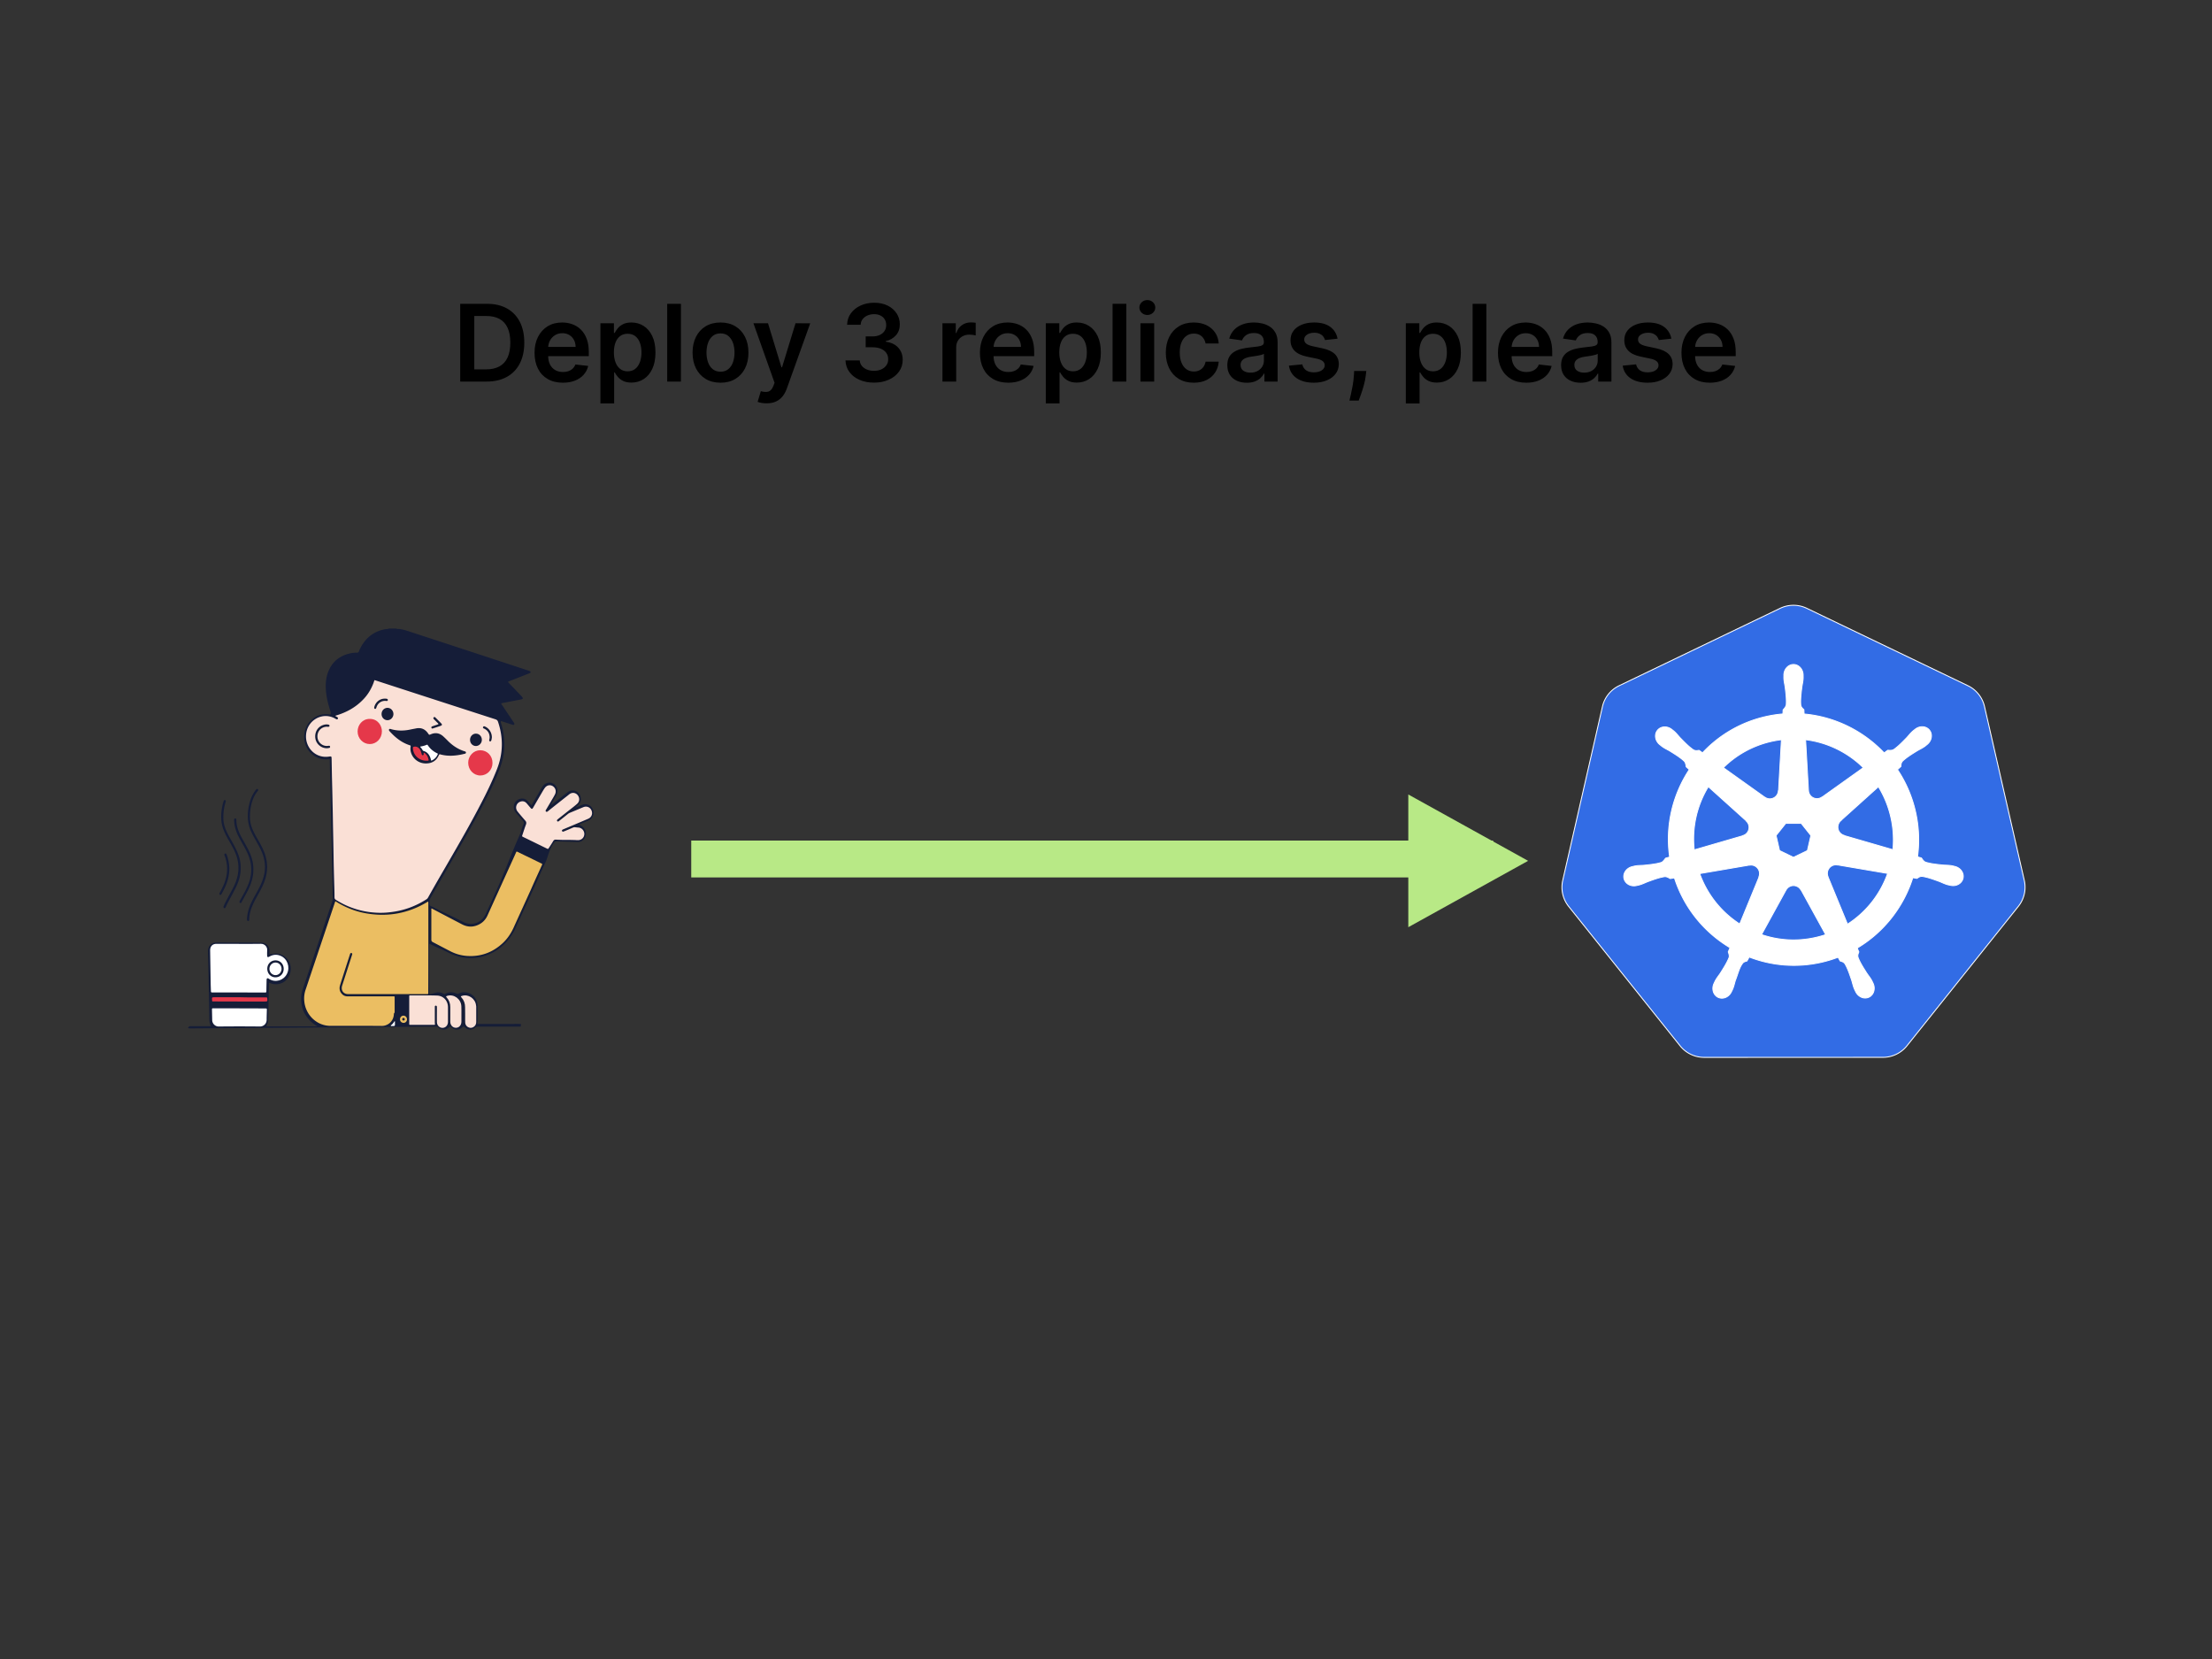 <svg viewBox="0 0 1200 900" xmlns="http://www.w3.org/2000/svg"><rect x="0" y="0" width="1200" height="900" fill="#333333" stroke="none"/><g fill="none" fill-rule="evenodd"><g fill-rule="nonzero"><path d="M278.954 505.013c-7.217 13.492-22.75 18.45-35.771 11.744-2.746-1.422-6.491-2.885-9.237-4.307-1.138-.61-1.06-.57-1.06.69v25.643c-.038.406.158.569.55.569l3.746-1c1.216-.04 2.392.162 3.451.731.353.163.628.204.98 0 2.04-1.016 4.12-.975 6.159-.04.431.203.745.162 1.137-.04 1.373-.692 2.824-.854 4.315-.57 3.49.691 5.844 3.658 5.883 7.396.04 2.357 0 4.674 0 7.03 0 .691.04 1.342-.117 2.032-.118.61-.079.61.549.61h18.748c.589 0 .856.029.974-.08l3.223.08c.157 0 .157.474 0 1.422h-23.26c-.548 0-.98.122-1.45.529-1.648 1.463-3.844 1.422-5.492 0-.823-.691-.862-.691-1.647 0-1.647 1.422-3.883 1.463-5.53.04-.746-.69-.98-.69-1.49-.203-1.609 1.626-4.394 1.666-5.963-.04-.196-.244-.47-.326-.745-.326l-133.26 1c-.549 0-1.137.04-1.647-.244.392-.853.824-.975 1.334-.975h11.001c-.51-1.422-.784-2.56-.784-3.82-.04-3.82-.118-7.68-.196-11.5-.118-6.705-.235-13.451-.392-20.156-.04-1.788-.118-3.577-.118-5.365 0-2.56 1.843-4.51 4.314-4.551 1.844-.04 3.687 0 5.57 0h12.63c2.196 0 4.393.081 6.59.081 2.392 0 4.392 2.154 4.235 4.511-.039.569 0 1.179 0 1.747 1.256-.04 2.118-.284 3.06-.325 4.275-.203 8.04 3.048 8.433 7.356.431 4.592-2.51 8.574-6.864 9.184-1.49.203-2.942.04-4.315-.57-.627-.284-.627-.243-.627.407l-.118 6.827c-.078 4.349-.196 8.697-.275 13.045-.039 1.057-.392 1.95-1.02 2.763.393.447.589.447.746.447h26.966c-6.001-3.698-8.825-8.655-8.825-15.28 0-1.584.313-3.169.823-4.673 5.295-15.767 10.59-31.534 15.886-47.261a7.666 7.666 0 00.431-3.13c-.118-1.543-.04-3.128-.078-4.673l-.353-16.58c-.079-3.332-.118-6.705-.196-10.037-.118-4.47-.236-8.981-.314-13.451l-.236-11.988c-.078-3.942-.196-7.925-.313-11.866-.04-1.707-.04-3.373-.079-5.08 0-.935 0-.935-.863-.853-3.569.325-6.668-.773-9.335-3.251-4.746-4.47-4.981-12.598-.51-17.353 3.02-3.21 6.707-4.43 10.983-3.657.51-.853.196-1.382.039-1.91-1.294-3.901-2.275-7.924-2.471-12.07-.157-3.047.118-6.054 1.177-8.899 2-5.445 5.844-8.696 11.217-10.119a15.024 15.024 0 014.472-.569c.549 0 .823-.162 1.059-.69a21.473 21.473 0 012.55-4.674c2.902-4.064 6.824-6.42 11.57-7.355.745-.163 1.49-.04 2.197-.366h3.961c.588.325 1.216.163 1.844.244 2.431.325 4.745 1.178 7.099 1.95 20.984 6.868 41.93 13.736 62.874 20.644.863.244 1.06.447 1.06.772 0 .285-.158.488-.432.57-.196.08-.392.162-.628.243-3.412 1.341-6.864 2.682-10.276 4.023-1.02.407-1.02.447-.667.854.667.731 1.373 1.422 2.079 2.153 1.726 1.789 3.451 3.617 5.177 5.405.746.854.628 1.341-.078 1.504-.745.162-1.49.284-2.236.447l-8.237 1.585c-.666.162-.666.325-.51.569 2.393 3.576 4.472 6.664 6.55 9.793.158.203.314.407.393.65.196.488-.118.935-.628.854-.235-.04-.47-.122-.706-.203a767.546 767.546 0 00-5.216-1.707 3.758 3.758 0 00-.628-.203c-.196.487-.118.65-.078.853 1.412 4.348 2 8.86 1.843 13.451-.157 3.86-.98 7.6-2.314 11.175-1.883 5.161-4.197 10.079-6.629 14.955-6.628 13.207-14.042 25.968-21.415 38.728-3.217 5.567-6.472 11.134-9.61 16.742-.392.65-.628 1.341-.55 2.114.08.65-.195 1.381.118 1.91.314.528 1.06.65 1.609.934 5.216 2.723 11.394 5.446 16.61 8.168 3.374 1.748 7.217 1.22 10.002-1.34.942-.895 1.648-1.951 2.197-3.13 1.922-4.185 3.804-8.412 5.726-12.597 4.432-9.794 7.904-19.547 12.297-29.381.784-1.748 1.333-3.658 1.922-5.486.235-.732.823-1.463.588-2.195-.196-.65-.863-1.178-1.334-1.747-.98-1.179-2-2.317-2.98-3.536-2.08-2.56-1.02-6.38 2.04-7.315 1.725-.528 3.294-.203 4.549 1.22.51.528.941 1.137 1.451 1.666.47.528.47.528.824-.04.941-1.626 1.883-3.211 2.824-4.837.863-1.463 1.726-2.966 2.589-4.43.706-1.178 1.647-2.031 2.98-2.316 1.687-.406 3.138.082 4.276 1.382 1.137 1.26 1.373 2.804.902 4.47a6.517 6.517 0 01-.628 1.422c-.823 1.342-1.608 2.723-2.431 4.064-.118.203-.432.488-.275.65 2.157-1.503 3.726-2.763 5.295-3.982 1.295-1.016 2.589-2.073 3.883-3.048 2.589-1.91 6.08-.569 6.864 2.6.393 1.667.04 3.17-1.176 4.39a7.631 7.631 0 01-1.412 1.138c.274.243.549.04.823-.082.98-.406 1.961-.853 2.981-1.219 1.726-.61 3.687 0 4.825 1.463 1.176 1.504 1.372 3.576.431 5.202-.51.894-1.216 1.544-2.157 1.95-1.53.65-3.02 1.26-4.51 1.91-.236.082-.471.204-.707.285.98.487 1.726.894 2.393 1.544a4.844 4.844 0 011.098 5.12c-.667 1.748-2.196 2.845-4.118 2.804-3.53-.08-7.1-.203-10.63-.325-1.726-.081-1.647-.081-2.706 1.382-2.236 3.21-2.687 6.868-4.335 10.403-2.196 4.795-4.353 9.59-6.51 14.386-.354.772-10.198 22.27-10.277 22.391z" fill="#151D38"></path><path d="M206.298 495.198c2 0 3.844-.122 5.648-.366 6.982-.813 13.414-3.129 19.376-6.949.393-.244.667-.569.902-.975 3.413-6.137 6.943-12.192 10.473-18.287 6.315-10.891 12.59-21.782 18.395-32.998 3.1-5.933 6.002-11.988 8.473-18.246 3.373-8.534 3.53-17.109.627-25.764-.235-.772-.667-1.138-1.373-1.382a32939.66 32939.66 0 01-59.54-19.303c-1.804-.569-3.57-1.178-5.374-1.747-.862-.285-.706-.325-1.02.569-.078.162-.117.365-.195.569-1.295 3.535-3.178 6.624-5.766 9.265-4.001 4.145-8.825 6.786-14.199 8.453-.196.08-.431.121-.627.203-.236.081-.197.203 0 .284.313.203.666.366.98.61.314.203.353.528.157.853-.157.325-.47.325-.745.203a4.24 4.24 0 01-.589-.325c-6.903-3.982-15.453.854-15.885 9.022-.353 6.746 5.138 12.557 12.277 11.582 1.569-.204 1.569-.244 1.608 1.381.078 3.454.118 6.868.196 10.322.118 4.51.235 9.022.314 13.532.078 3.333.157 6.706.196 10.038.078 4.714.196 9.428.275 14.142l.117 6.908c.079 4.186.196 8.371.314 12.557.078 2.48.157 4.917.157 7.396 0 .732.235 1.097.824 1.463 7.452 4.673 15.532 6.909 24.004 6.99z" fill="#FAE0D6"></path><path d="M232.373 514.178V490.2c0-1.381 0-1.219-1.02-.61-10.001 5.893-20.71 7.844-32.005 6.015-5.923-.934-11.453-3.048-16.63-6.217-.825-.529-.785-.65-1.138.487-5.256 15.686-10.551 31.413-15.807 47.1a14.381 14.381 0 00-.706 6.054c.627 7.6 6.825 13.492 14.199 13.492 9.295 0 18.591-.04 27.848.041 2.902.04 6.236-2.073 6.55-6.177 0-.244-.04-.488.118-.65.392-.407.314-.895.314-1.382v-7.152c0-.691-.04-.691-.706-.691h-25.064c-1.059-.04-1.961-.407-2.706-1.179-1.452-1.422-1.687-3.129-1.099-4.998 1.726-5.446 3.491-10.891 5.256-16.377.079-.203.118-.447.236-.65.157-.285.431-.366.745-.244a.476.476 0 01.314.61 8.517 8.517 0 01-.275.934L185.62 534.7c-.785 2.478.627 4.55 3.138 4.592h42.556c.981 0 1.06.203 1.02-1.057v-.488c.04-7.843.04-15.686.04-23.57zm1.627-12.52v8.086c0 .61.157.976.706 1.3 3.256 1.667 6.472 3.414 9.767 5.08a22.902 22.902 0 009.02 2.48c7.179.446 13.493-1.789 18.906-6.665 2.981-2.682 5.1-5.974 6.668-9.672.235-.528 8.59-18.856 8.904-19.587a667.425 667.425 0 014.197-9.347l1.882-4.145c.157-.325.157-.528-.196-.69-.157-.041-.274-.163-.431-.204-2.903-1.422-5.766-2.845-8.669-4.226l-4-1.95c-.392-.204-.628-.163-.785.284l-.588 1.34a22927.595 22927.595 0 00-14.905 32.876c-.863 1.91-2.157 3.455-3.922 4.511-3.216 1.91-6.55 2.073-9.884.325a2931.594 2931.594 0 01-15.768-8.25c-.196-.121-.392-.202-.588-.324-.196-.081-.314 0-.314.203v8.575z" fill="#EBBE62"></path><path d="M129.572 512.059v-.04h-4.512c-2.589 0-5.217-.042-7.805 0-1.962.04-3.217 1.34-3.256 3.372 0 .935.04 1.87.04 2.845.078 5.404.156 10.85.274 16.255 0 1.097.078 2.194.117 3.291 0 .488.197.65.628.61h.47c9.218 0 18.435.04 27.653.04.235 0 .431-.04.667 0 .47.041.666-.121.666-.65 0-.894.04-1.747.04-2.641.039-1.22.039-2.48.078-3.698.04-.691.432-.935 1.02-.61.157.082.314.203.47.325 3.374 2.073 7.767.732 9.571-2.885 1.804-3.617.196-8.168-3.412-9.712-2.158-.935-4.236-.732-6.237.447-.784.447-1.098.284-1.137-.65 0-.935-.04-1.87.039-2.845.157-1.788-1.373-3.536-3.373-3.495-3.962.081-7.963.04-12.002.04z" fill="#FFF"></path><path d="M312.563 455.743v.04h1.138c1.843-.04 3.255-1.463 3.295-3.291.039-1.788-1.334-3.373-3.099-3.536a25.655 25.655 0 01-1.765-.162c-.51-.04-.98 0-1.451.244-1.49.65-2.942 1.26-4.433 1.869-.235.081-.47.203-.706.244-.274.04-.51-.041-.627-.325-.118-.326-.04-.57.274-.732.197-.122.393-.203.589-.284a1716.17 1716.17 0 0012.786-5.405 9.241 9.241 0 001.099-.528 3.266 3.266 0 001.451-3.495c-.47-2.195-2.55-3.333-4.59-2.52-2.47 1.016-4.941 2.073-7.412 3.089a4.16 4.16 0 00-1.06.65c-1.607 1.3-3.216 2.56-4.863 3.86-.314.244-.667.326-.902 0-.275-.325-.118-.65.196-.934.118-.082.235-.203.353-.285 2.157-1.706 4.275-3.413 6.433-5.08 1.294-1.015 2.628-2.031 3.844-3.128 1.372-1.22 1.45-3.17.313-4.633-1.098-1.382-2.941-1.666-4.393-.65-.235.162-.47.325-.666.528-3.687 2.885-7.335 5.77-10.983 8.696-.353.285-.745.65-1.177.285-.47-.407-.039-.854.157-1.22 1.06-1.787 2.118-3.535 3.138-5.323a38.143 38.143 0 001.57-2.763c.823-1.666.313-3.454-1.138-4.43-1.452-.934-3.256-.61-4.354.894-.392.529-.706 1.057-1.06 1.626a1809.05 1809.05 0 00-5.294 9.103c-.51.853-.745.853-1.412.122-.706-.813-1.412-1.667-2.118-2.48-.942-1.056-2.118-1.34-3.413-.893-2.235.772-3.02 3.494-1.49 5.364 1.333 1.666 2.745 3.291 4.157 4.917.628.69.667 1.26.393 2.113-.706 1.829-1.295 3.739-1.922 5.608-.275.813-.275.813.431 1.179 1.255.61 2.55 1.219 3.844 1.869 2.942 1.422 5.883 2.885 8.825 4.307.824.407.824.407 1.373-.447.745-1.178 1.53-2.316 2.196-3.494.393-.65.824-.854 1.53-.813 1.334.081 2.707.122 4.04.162 2.354-.04 4.628 0 6.903.082zM230.04 540h-7.334c-.706 0-.706 0-.706.772v14.426c0 .773 0 .773.706.773h12.708c.628 0 .589 0 .51-.691-.04-.325-.04-.65-.04-.976v-8.168c0-.365.236-.569.51-.569.354 0 .59.204.628.61v.772c0 2.52-.039 4.998 0 7.518.04 1.87 1.49 3.251 3.256 3.13 1.569-.123 2.745-1.464 2.745-3.252v-7.884c0-3.698-2.627-6.38-6.197-6.38-2.275-.081-4.55-.081-6.785-.081z" fill="#FAE0D6"></path><path d="M129.944 547.04V547h-14.199c-.706 0-.745.04-.745.772l.118 5.567a3.53 3.53 0 003.569 3.536c7.452-.081 14.905-.081 22.396 0 1.726 0 3.57-1.341 3.57-3.657 0-1.83.078-3.617.117-5.446 0-.61-.039-.65-.627-.69h-.667c-4.51-.041-9.021-.041-13.532-.041z" fill="#FFF"></path><path d="M252.345 550.147v3.333c0 .487 0 .975.039 1.463.157 1.219.863 2.072 2 2.478 1.098.407 2.118.122 2.981-.65.667-.61.98-1.422.98-2.357v-8.371c0-.203-.039-.406-.078-.569-.392-3.78-4.197-6.34-7.688-5.202-.706.244-.745.285-.235.854 1.334 1.463 1.961 3.21 1.961 5.242.04 1.26.04 2.52.04 3.78zm-8.072-.095v4.266c.04 1.87 1.334 3.252 3.06 3.252 1.686 0 2.941-1.382 2.98-3.21.04-1.301 0-2.601 0-3.902 0-1.544.04-3.129-.039-4.673-.235-3.901-4.08-6.665-7.688-5.527-.706.244-.745.325-.274.854 1.333 1.503 2 3.25 1.961 5.323v3.617z" fill="#FAE0D6"></path><path d="M296.558 461.916c0-.325-.235-.366-.431-.447-1.02-.488-2.04-.975-3.06-1.504l-9.766-4.754c-.706-.325-.706-.325-1.02.365a254.393 254.393 0 01-2.157 4.755c-.196.406-.196.69.274.894.706.285 1.373.65 2.04.975 3.608 1.788 7.256 3.536 10.865 5.324.588.284.588.284.902-.325.745-1.626 1.451-3.21 2.196-4.836.04-.163.118-.325.157-.447zM216 547.928v7.315c0 .731.04.731.667.731h4.432c.628 0 .667-.04.667-.731V541.02c0-1.138.078-1.016-1.02-1.016h-3.844c-.863 0-.863 0-.863.934-.039 2.317-.039 4.674-.039 6.99z" fill="#151D38"></path><path d="M130.166 541h-13.61c-1.648 0-1.648 0-1.49 1.707v.203c0 .284.156.406.43.366h.471c4.393 0 8.786.04 13.18.04h14.316c1.647 0 1.686-.04 1.53-1.706-.04-.366-.118-.529-.51-.529h-.471c-4.668-.04-9.335.082-13.846-.081z" fill="#E5384A"></path><path d="M214.253 555.23v-.975c0-.082 0-.204-.118-.244-.117-.04-.156.04-.196.122-.392.61-.823 1.138-1.294 1.666-.235.244-.745.325-.628.731.079.204.589.082.903.082 1.372 0 1.372 0 1.333-1.382z" fill="#FFF"></path><path d="M143.767 470.375c0-2.032-.393-4.43-1.216-6.787-.863-2.438-2.118-4.714-3.374-6.949-1.059-1.869-2.118-3.738-3.02-5.73-1.686-3.698-2-7.599-1.49-11.622.353-2.763 1.02-5.405 2.275-7.884.51-.975 1.059-1.91 1.726-2.763.156-.163.274-.325.47-.488.236-.203.51-.203.745 0 .236.244.236.529.079.813-.04.081-.118.163-.196.244-2 2.438-3.06 5.283-3.648 8.33-.431 2.276-.628 4.552-.47 6.868.156 2.276.823 4.39 1.764 6.421.942 2.032 2.08 3.942 3.177 5.852 1.334 2.357 2.59 4.755 3.374 7.396 1.53 5.08 1.176 10.078-.824 14.955-.902 2.235-2.079 4.388-3.256 6.502-.94 1.706-1.882 3.373-2.667 5.16-1.137 2.52-1.922 5.162-2 7.966-.04.772-.196 1.015-.628.975-.431-.04-.588-.325-.588-1.057.118-3.129.98-6.055 2.314-8.859 1.06-2.235 2.275-4.348 3.452-6.502 1.49-2.722 2.824-5.526 3.49-8.615.314-1.219.432-2.479.51-4.226zm-13.177.433c.039 4.145-1.217 7.924-3.06 11.5-1.334 2.56-2.746 5.12-4.08 7.681-.391.732-.705 1.544-1.058 2.276-.157.325-.432.487-.785.325-.353-.163-.431-.447-.314-.813.04-.162.118-.325.157-.447.353-.772.667-1.544 1.06-2.276 1.255-2.357 2.549-4.714 3.765-7.07 1.333-2.52 2.392-5.162 2.824-8.006.627-4.023.04-7.884-1.57-11.582-.94-2.194-2.156-4.267-3.333-6.34-1.098-1.91-2.118-3.82-2.942-5.892-1.137-2.926-1.412-5.973-1.176-9.103.156-2.031.51-4.063 1.098-6.014.078-.284.196-.569.314-.813.117-.203.353-.284.588-.203a.561.561 0 01.431.57c0 .202-.078.446-.156.65-.903 2.925-1.256 5.973-1.177 9.02.078 2.236.667 4.349 1.569 6.38.784 1.83 1.804 3.577 2.785 5.324 1.333 2.357 2.667 4.714 3.608 7.275.98 2.438 1.49 4.957 1.451 7.558z" fill="#151D38"></path><path d="M137.443 471.837c0 3.942-1.137 7.64-2.942 11.175-1.059 2.113-2.235 4.145-3.334 6.218-.078.122-.156.284-.235.406-.196.284-.47.325-.745.163-.314-.163-.353-.447-.235-.773.117-.284.274-.569.431-.853 1.177-2.113 2.393-4.186 3.412-6.38 1.02-2.154 1.844-4.389 2.236-6.787.588-3.576.196-7.03-1.059-10.403-.824-2.194-1.922-4.226-3.06-6.258-1.098-1.95-2.235-3.86-3.137-5.892-1.02-2.317-1.687-4.755-1.765-7.315 0-.244-.04-.447.039-.691.04-.284.275-.447.55-.447.274 0 .47.122.548.447.04.163.079.325.079.488.039 3.21 1.098 6.095 2.55 8.859 1.254 2.316 2.588 4.592 3.804 6.949 1.294 2.479 2.275 5.08 2.667 7.843.118 1.016.235 2.072.196 3.25zm-13.03-.77c0 3.982-.98 7.396-2.51 10.606-.51 1.057-1.06 2.072-1.57 3.088a3.402 3.402 0 01-.313.488c-.196.244-.431.285-.667.163-.274-.163-.431-.407-.313-.732.117-.284.274-.569.431-.853 1.098-2.073 2.157-4.186 2.824-6.462 1.294-4.226 1.216-8.452-.235-12.638-.079-.244-.196-.488-.275-.731-.118-.366-.118-.732.275-.935.353-.163.666 0 .863.488.353.853.627 1.788.823 2.682.471 1.747.628 3.454.667 4.836zM244.62 409.98c-2.039 0-3.843-.204-5.608-.692-.392-.122-.667-.203-.902.325-1.412 3.251-4 4.633-7.335 4.552-3.687-.081-6.864-2.56-7.844-6.014a6.882 6.882 0 01-.197-2.967c.118-.69.079-.732-.588-.935-4.314-1.422-7.766-4.185-10.786-7.558-.118-.122-.236-.244-.275-.366-.235-.488.04-.935.55-.894.117 0 .235.04.352.081 3.687 1.097 7.374 1.016 11.061.163.98-.203 1.961-.366 2.942-.57 2.667-.446 4.707.53 6.276 2.805.549.813.549.813 1.45.447 2.393-1.057 4.59-.732 6.59.975 1.06.935 2.04 1.95 3.02 2.926 2.471 2.398 5.296 4.226 8.59 5.283.392.122.863.162.863.731 0 .57-.51.61-.902.691-2.393.61-4.903.976-7.256 1.016z" fill="#151D38"></path><path d="M231.379 412.695c.117 0 .431-.04.745-.04s.47-.163.392-.489c-.274-1.34-.784-2.52-1.843-3.413-.236-.163-.47-.488-.745-.366s0 .447-.04.691c-.039.325-.157.569-.47.61-.314.04-.55-.082-.628-.447-.078-.244-.118-.488-.196-.773-.235-.894-.55-1.706-1.177-2.397-.745-.854-1.686-1.22-2.785-1.016-.47.081-.666.325-.627.772.04.569.078 1.097.235 1.626.824 3.088 3.687 5.242 7.139 5.242z" fill="#E5384A"></path><path d="M237.525 409.068c0-.325-.275-.365-.432-.447-1.137-.528-2.196-1.26-3.138-2.113-.666-.61-1.255-1.34-1.804-2.113-.157-.203-.235-.488-.588-.366a13.598 13.598 0 01-3.334.935c-.236.04-.314.203-.118.406.47.488.863 1.016 1.177 1.626.157.284.392.366.667.447 1.608.488 2.667 1.625 3.334 3.17.235.528.392 1.097.51 1.666.078.366.235.406.51.244 1.372-.65 2.431-1.667 3.059-3.13.078-.08.117-.203.157-.325z" fill="#FFF"></path><path d="M207.179 396.787c0 3.82-2.981 6.908-6.629 6.868-3.648-.041-6.55-3.089-6.55-6.828 0-3.454 2.51-6.867 6.629-6.827 4.393 0 6.59 3.739 6.55 6.787zm60 17.122c0 3.78-2.942 6.786-6.59 6.786-3.687 0-6.589-3.088-6.589-6.908 0-3.78 2.98-6.827 6.59-6.787 3.726.041 6.628 3.048 6.589 6.909z" fill="#E5384A"></path><path d="M213.433 387.332c0 1.829-1.452 3.373-3.217 3.373-1.765 0-3.216-1.463-3.216-3.332 0-1.87 1.373-3.332 3.177-3.373 1.804 0 3.216 1.463 3.256 3.332zM255 401.292c.04-1.869 1.491-3.332 3.256-3.291 1.805.04 3.177 1.544 3.138 3.413-.04 1.83-1.53 3.333-3.295 3.292-1.765-.04-3.137-1.544-3.098-3.414zm-77.454-7.039c-3.02-.122-5.413 2.275-5.334 5.323.039 2.967 2.51 5.283 5.412 5.08.275 0 .55-.082.824-.082.314 0 .55.082.628.447.039.407-.118.65-.471.732-.47.081-.941.162-1.412.162-3.06-.04-5.687-2.397-6.119-5.404-.47-3.333 1.334-6.3 4.393-7.234.824-.244 1.648-.366 2.51-.203.393.081.746.163.785.65 0 .407-.314.57-.902.57-.157 0-.275-.041-.314-.041zM235.697 389c.274 0 .47.163.627.366 1.02 1.016 2.04 2.032 3.02 3.048.628.65.51 1.056-.274 1.34-1.334.488-2.667.895-4 1.342-.08.04-.197.04-.275.08-.353.123-.628.042-.745-.324-.157-.407.078-.691.431-.813a67.85 67.85 0 012.667-.894c.902-.325.902-.325.196-1.016-.588-.569-1.176-1.178-1.765-1.747-.157-.163-.314-.325-.431-.529-.157-.447.117-.853.549-.853zm31.134 11.1c-.039.326-.117.854-.235 1.342-.157.61-.392.813-.784.731-.393-.08-.51-.365-.353-1.016.117-.487.196-1.016.156-1.544-.156-1.95-1.059-3.332-2.745-4.226-.196-.122-.432-.163-.589-.285-.235-.162-.353-.406-.235-.65.118-.284.314-.487.667-.447.196.04.353.122.55.203 2.117.976 3.608 3.292 3.568 5.893zm-57.648-19.87c-2.314-.122-4.236 1.22-4.942 3.455-.236.772-.47.975-.863.853-.392-.122-.47-.488-.275-1.179.785-2.682 3.256-4.713 6.55-4.307.157 0 .314.081.432.122.235.122.353.366.314.65-.04.325-.275.447-.51.447-.235.04-.51-.04-.706-.04zm-55.279 145.363c0 2.641-1.922 4.592-4.472 4.592-2.51 0-4.432-2.032-4.432-4.633 0-2.56 1.922-4.551 4.432-4.551 2.55-.041 4.472 1.95 4.472 4.592zm-4.433-3.414c-1.804 0-3.294 1.544-3.294 3.414 0 1.869 1.49 3.413 3.294 3.413 1.765 0 3.217-1.503 3.256-3.332.04-1.95-1.412-3.495-3.256-3.495zm145.373-59.106c-.04 1.097-.902 1.95-1.961 1.91-1.02-.041-1.883-.976-1.883-2.032.04-1.057.941-1.951 1.961-1.951 1.098.081 1.922.975 1.883 2.073zm-1.177-.041a.716.716 0 00-.706-.732.673.673 0 00-.667.691c-.039.407.275.732.667.772a.716.716 0 00.706-.731z" fill="#151D38"></path><path d="M217.001 552.952c0-1.097.863-1.991 1.922-1.95 1.06 0 1.883.934 1.883 2.031-.04 1.097-.863 1.91-1.961 1.87-1.06-.082-1.883-.894-1.844-1.951zm2.59 0a.716.716 0 00-.707-.732c-.392 0-.628.244-.667.65-.039.407.275.773.667.773.353.04.706-.285.706-.691z" fill="#EBBE62"></path></g><g fill-rule="nonzero" stroke="#FFF" stroke-width=".5"><path d="M972.102 328.381a16.73 16.73 0 00-6.401 1.63L878.361 372a16.674 16.674 0 00-9.037 11.306l-21.547 94.318c-1.005 4.39-.187 9 2.268 12.78.294.456.611.899.95 1.325l60.452 75.628a16.718 16.718 0 0013.058 6.271l96.947-.022c5.08.003 9.885-2.3 13.058-6.26l60.43-75.64a16.64 16.64 0 003.229-14.104l-21.581-94.318a16.674 16.674 0 00-9.037-11.307L980.2 330.011a16.731 16.731 0 00-8.098-1.63z" fill="#326CE5"></path><path d="M972.967 360.479c2.887 0 5.227 2.617 5.228 5.844.001.458.026 1.072.01 1.495-.068 1.862-.471 3.286-.714 5.001-.44 3.671-.82 6.714-.592 9.542.206 1.416 1.028 1.975 1.709 2.63.015.382.076 1.648.123 2.35 16.622 1.485 32.058 9.133 43.396 21.095h0l1.988-1.427c.674.04 2.159.245 3.173-.349 2.339-1.584 4.47-3.783 7.048-6.417 1.181-1.26 2.048-2.46 3.452-3.676.32-.277.804-.648 1.161-.932 2.508-2.013 5.997-1.8 7.797.472 1.8 2.27 1.223 5.742-1.284 7.755-.354.286-.814.682-1.15.932-1.49 1.107-2.862 1.673-4.346 2.552-3.127 1.943-5.719 3.553-7.775 5.496-.97 1.045-.898 2.034-.983 2.978-.29.268-1.312 1.18-1.854 1.675a68.305 68.305 0 019.796 22.781 68.337 68.337 0 011.095 24.557h0l2.111.619c.38.54 1.16 1.853 2.257 2.281 2.69.852 5.717 1.166 9.371 1.551 1.716.143 3.197.058 5.016.405.435.083 1.07.257 1.52.36 3.08.748 5.059 3.598 4.422 6.406-.636 2.808-3.646 4.515-6.746 3.843-.023-.005-.055-.006-.079-.01-.035-.009-.065-.026-.1-.035-.432-.095-.974-.19-1.352-.292-1.788-.482-3.083-1.2-4.691-1.82-3.46-1.249-6.324-2.292-9.115-2.698-1.418-.112-2.14.569-2.927 1.09a78.43 78.43 0 00-2.234-.393c-5.009 15.84-15.676 29.554-30.137 38.145.25.607.673 1.896.871 2.124-.33.888-.826 1.737-.402 3.102 1.015 2.648 2.657 5.236 4.636 8.35.958 1.44 1.939 2.546 2.804 4.193.207.394.481 1 .681 1.416 1.344 2.892.358 6.223-2.223 7.474-2.6 1.26-5.835-.07-7.227-2.978-.199-.412-.48-.96-.648-1.349-.74-1.707-.998-3.17-1.52-4.821-1.186-3.5-2.16-6.397-3.585-8.846-.796-1.185-1.774-1.336-2.67-1.63-.165-.287-.784-1.428-1.116-2.022a67.523 67.523 0 01-8.97 2.72c-13.565 3.098-27.143 1.841-39.275-2.844h0l-1.184 2.158c-.88.237-1.731.478-2.252 1.104-1.904 2.286-2.664 5.954-4.048 9.45-.52 1.65-.767 3.114-1.508 4.821-.167.386-.449.927-.647 1.337h0v.012c-.002.004-.01.007-.012.01-1.395 2.9-4.618 4.226-7.216 2.968-2.58-1.25-3.566-4.582-2.222-7.474.2-.416.463-1.022.67-1.416.865-1.647 1.845-2.764 2.804-4.203 1.979-3.116 3.717-5.91 4.731-8.558.255-.879-.122-2.083-.464-2.974h0l.949-2.292c-13.915-8.297-24.905-21.518-30.148-37.876h0l-2.28.393c-.61-.344-1.838-1.16-3.004-1.067-2.791.406-5.656 1.449-9.115 2.697-1.608.62-2.903 1.328-4.691 1.81-.378.101-.92.208-1.352.303-.035.009-.065.026-.1.034-.024.005-.056.006-.079.01-3.1.673-6.109-1.035-6.746-3.843-.638-2.807 1.342-5.657 4.423-6.406h0l.078-.023c.015-.003.03-.008.045-.01.438-.104.996-.25 1.396-.327 1.82-.346 3.3-.26 5.016-.404 3.654-.386 6.682-.699 9.371-1.551.853-.352 1.669-1.532 2.246-2.282h0l2.189-.64c-2.453-17.094 1.698-33.87 10.667-47.452h0l-1.675-1.506c-.107-.656-.247-2.173-1.05-3.034-2.056-1.943-4.648-3.553-7.775-5.496-1.484-.879-2.844-1.445-4.334-2.551-.316-.236-.738-.596-1.083-.877-.026-.02-.053-.036-.078-.056-2.508-2.012-3.085-5.484-1.285-7.755 1.013-1.278 2.56-1.91 4.167-1.855 1.25.043 2.544.502 3.641 1.383.357.284.843.657 1.162.933 1.403 1.214 2.259 2.414 3.44 3.675 2.579 2.634 4.71 4.822 7.049 6.406 1.228.72 2.172.43 3.105.303.3.224 1.31.953 1.888 1.35 8.898-9.5 20.584-16.534 34.158-19.635a67.687 67.687 0 019.45-1.462h0l.123-2.225c.696-.678 1.477-1.653 1.698-2.72.227-2.828-.141-5.87-.58-9.542-.244-1.715-.647-3.14-.716-5.001-.014-.382.007-.91.011-1.349 0-.049-.01-.096-.01-.146-.001-3.227 2.34-5.844 5.227-5.844zm.104 119.941l-.272.002a4.612 4.612 0 00-3.898 2.45h0-.022l-13.27 24.141c9.183 3.15 19.325 3.853 29.5 1.529a54.875 54.875 0 005.317-1.495h0l-13.304-24.186h-.1a4.59 4.59 0 00-2.067-1.978 4.539 4.539 0 00-2.156-.461zm22.917-11.253l-.267.005a4.575 4.575 0 00-1.765.46c-2.234 1.083-3.205 3.744-2.234 6.013h0l-.034.045 10.567 25.681c10.186-6.528 17.81-16.285 21.793-27.546h0l-27.221-4.63-.045.055a4.559 4.559 0 00-1.061-.078zm-45.987.117a4.638 4.638 0 00-.905.079h0l-.044-.057-26.988 4.608a54.404 54.404 0 0021.726 27.356h0l10.456-25.422-.079-.102a4.62 4.62 0 00.257-2.854 4.617 4.617 0 00-4.423-3.608zm27.166-22.613h-8.411l-5.239 6.564 1.877 8.204 7.573 3.664 7.551-3.653 1.877-8.204-5.228-6.575zm-50.411-19.904a54.442 54.442 0 00-7.64 34.29h0l26.316-7.643.023-.09a4.606 4.606 0 002.39-1.584 4.651 4.651 0 00-.58-6.384h0l.022-.112zm92.277.011l-20.42 18.387.012.056a4.604 4.604 0 00-1.463 2.462c-.552 2.431.904 4.855 3.273 5.507h0l.022.112 26.45 7.665a55.086 55.086 0 00-1.138-17.634 55.04 55.04 0 00-6.736-16.555h0zm-52.613-25.501a54.784 54.784 0 00-5.574.966c-10.187 2.327-19.026 7.38-25.937 14.218h0l22.486 16.038.044-.023c.762.56 1.7.888 2.715.888 2.479 0 4.498-1.971 4.602-4.44h0l.112-.056zm13.103 0l1.553 27.547.022.01c.04.949.372 1.888 1.005 2.687a4.594 4.594 0 006.323.854h0l.078.034 22.34-15.937c-8.428-8.305-19.428-13.724-31.321-15.195h0z" fill="#FFF"></path></g><path d="M263.953 207h-14.294v-42.182h14.582q6.282 0 10.803 2.523 4.52 2.523 6.951 7.24 2.43 4.717 2.43 11.287 0 6.59-2.44 11.328-2.44 4.737-7.024 7.27Q270.38 207 263.953 207zm-6.653-35.57v28.958h6.282q4.407 0 7.353-1.616 2.945-1.617 4.428-4.84 1.483-3.224 1.483-8.064t-1.483-8.043q-1.483-3.203-4.377-4.8-2.894-1.595-7.178-1.595H257.3zm48.052 36.188q-4.758 0-8.208-1.988-3.45-1.987-5.304-5.643-1.853-3.656-1.853-8.62 0-4.881 1.864-8.578 1.864-3.697 5.22-5.767 3.358-2.07 7.89-2.07 2.924 0 5.53.937 2.605.937 4.613 2.894 2.008 1.956 3.162 4.974 1.153 3.017 1.153 7.178v2.286h-25.93v-5.026h18.783q-.02-2.142-.927-3.82-.906-1.679-2.523-2.647-1.617-.968-3.759-.968-2.286 0-4.016 1.102t-2.688 2.883q-.958 1.782-.978 3.903v4.388q0 2.76 1.009 4.726 1.01 1.967 2.822 3.008 1.812 1.04 4.243 1.04 1.627 0 2.945-.464 1.318-.463 2.286-1.37.968-.906 1.463-2.244l6.961.782q-.659 2.76-2.502 4.81-1.844 2.049-4.707 3.171-2.863 1.123-6.55 1.123zm27.826 11.246h-7.456v-43.5h7.332v5.231h.433q.576-1.153 1.627-2.461 1.05-1.308 2.842-2.245t4.573-.937q3.666 0 6.621 1.864 2.956 1.864 4.696 5.499 1.74 3.635 1.74 8.908 0 5.21-1.709 8.857-1.71 3.645-4.655 5.56-2.945 1.916-6.673 1.916-2.719 0-4.51-.906-1.792-.906-2.874-2.194-1.081-1.287-1.678-2.44h-.31v16.848zm-.144-27.682q0 3.069.875 5.376.875 2.306 2.533 3.594 1.658 1.287 4.027 1.287 2.471 0 4.14-1.329 1.668-1.328 2.523-3.645.855-2.317.855-5.283 0-2.945-.845-5.232-.844-2.286-2.513-3.584-1.668-1.297-4.16-1.297-2.39 0-4.058 1.256-1.668 1.257-2.523 3.522-.854 2.266-.854 5.335zm28.917-26.364h7.456V207h-7.456v-42.182zm28.918 42.8q-4.634 0-8.033-2.04-3.398-2.038-5.262-5.704-1.864-3.667-1.864-8.569 0-4.902 1.864-8.588 1.864-3.687 5.262-5.726 3.399-2.04 8.033-2.04 4.634 0 8.032 2.04 3.399 2.039 5.263 5.726 1.864 3.686 1.864 8.588 0 4.902-1.864 8.569-1.864 3.666-5.263 5.705-3.398 2.039-8.032 2.039zm.04-5.973q2.514 0 4.203-1.39 1.689-1.39 2.523-3.739.834-2.348.834-5.231 0-2.904-.834-5.263-.834-2.358-2.523-3.759-1.69-1.4-4.202-1.4-2.575 0-4.274 1.4-1.7 1.401-2.533 3.76-.834 2.358-.834 5.262 0 2.883.834 5.231t2.533 3.739q1.7 1.39 4.274 1.39zm24.964 17.157q-1.524 0-2.811-.237-1.288-.237-2.05-.566l1.73-5.788q2.43.7 4.089.237 1.658-.464 2.729-3.08l.638-1.709-11.472-32.295h7.91l7.29 23.892h.33l7.312-23.892 7.97.04-12.708 35.427q-.885 2.472-2.348 4.263-1.462 1.792-3.573 2.75-2.111.958-5.036.958zm58.268-11.225q-4.45 0-7.899-1.524-3.45-1.525-5.448-4.243-1.998-2.72-2.121-6.282h7.744q.103 1.71 1.133 2.976 1.03 1.267 2.74 1.967 1.709.7 3.83.7 2.266 0 4.016-.793 1.751-.793 2.74-2.214.988-1.421.968-3.275.02-1.915-.989-3.378-1.009-1.462-2.914-2.286-1.905-.824-4.583-.824h-3.728v-5.89h3.728q2.204 0 3.862-.762t2.605-2.153q.948-1.39.927-3.223.02-1.792-.793-3.12-.813-1.329-2.286-2.07-1.473-.742-3.45-.742-1.936 0-3.584.7-1.647.7-2.657 1.988-1.009 1.287-1.07 3.059h-7.354q.083-3.543 2.05-6.231 1.967-2.688 5.262-4.202 3.296-1.514 7.394-1.514 4.223 0 7.343 1.576t4.83 4.233q1.71 2.657 1.71 5.87.02 3.563-2.091 5.973-2.111 2.41-5.53 3.151v.33q4.449.617 6.827 3.285 2.38 2.667 2.359 6.622 0 3.542-2.008 6.333-2.009 2.79-5.52 4.377-3.512 1.586-8.043 1.586zm44.591-.577h-7.456v-31.636h7.23v5.272h.33q.864-2.739 2.976-4.232 2.11-1.493 4.83-1.493.617 0 1.39.051.772.051 1.287.154v6.86q-.474-.166-1.493-.3-1.02-.133-1.967-.133-2.04 0-3.656.875-1.617.875-2.544 2.42t-.927 3.563V207zm28.238.618q-4.758 0-8.207-1.988-3.45-1.987-5.304-5.643-1.854-3.656-1.854-8.62 0-4.881 1.864-8.578 1.864-3.697 5.221-5.767 3.358-2.07 7.889-2.07 2.925 0 5.53.937 2.606.937 4.614 2.894 2.008 1.956 3.161 4.974 1.154 3.017 1.154 7.178v2.286h-25.931v-5.026h18.784q-.02-2.142-.927-3.82-.906-1.679-2.523-2.647-1.617-.968-3.76-.968-2.285 0-4.015 1.102-1.73 1.102-2.688 2.883-.958 1.782-.979 3.903v4.388q0 2.76 1.01 4.726 1.009 1.967 2.821 3.008 1.813 1.04 4.243 1.04 1.627 0 2.946-.464 1.318-.463 2.286-1.37.968-.906 1.462-2.244l6.962.782q-.66 2.76-2.503 4.81-1.843 2.049-4.706 3.171-2.863 1.123-6.55 1.123zm27.826 11.246h-7.456v-43.5h7.333v5.231h.432q.577-1.153 1.627-2.461 1.05-1.308 2.843-2.245 1.792-.937 4.572-.937 3.666 0 6.622 1.864t4.696 5.499q1.74 3.635 1.74 8.908 0 5.21-1.71 8.857-1.709 3.645-4.654 5.56-2.945 1.916-6.673 1.916-2.719 0-4.51-.906-1.793-.906-2.874-2.194-1.081-1.287-1.679-2.44h-.309v16.848zm-.144-27.682q0 3.069.875 5.376.876 2.306 2.534 3.594 1.658 1.287 4.026 1.287 2.472 0 4.14-1.329 1.669-1.328 2.523-3.645.855-2.317.855-5.283 0-2.945-.844-5.232-.845-2.286-2.513-3.584-1.668-1.297-4.16-1.297-2.39 0-4.058 1.256-1.668 1.257-2.523 3.522-.855 2.266-.855 5.335zm28.918-26.364h7.456V207h-7.456v-42.182zM626.144 207h-7.456v-31.636h7.456V207zm-3.708-36.126q-1.792 0-3.058-1.185-1.267-1.184-1.267-2.852 0-1.69 1.277-2.874 1.277-1.184 3.048-1.184 1.772 0 3.038 1.184 1.267 1.185 1.267 2.874 0 1.668-1.267 2.852-1.266 1.185-3.038 1.185zm25.17 36.744q-4.738 0-8.126-2.08-3.388-2.08-5.211-5.757-1.823-3.677-1.823-8.476 0-4.82 1.854-8.516 1.854-3.697 5.242-5.767 3.388-2.07 8.022-2.07 3.852 0 6.828 1.41 2.976 1.411 4.747 3.976 1.772 2.564 2.019 5.983h-7.127q-.432-2.286-2.049-3.82-1.617-1.535-4.315-1.535-2.286 0-4.016 1.225-1.73 1.226-2.688 3.512-.958 2.286-.958 5.479 0 3.233.948 5.55.947 2.318 2.667 3.564 1.72 1.246 4.047 1.246 1.648 0 2.956-.628t2.193-1.823q.886-1.195 1.215-2.904h7.127q-.268 3.357-1.977 5.942-1.71 2.585-4.655 4.037-2.946 1.452-6.92 1.452zm28.793.02q-3.007 0-5.406-1.08-2.4-1.082-3.79-3.204-1.39-2.121-1.39-5.231 0-2.678.988-4.428.989-1.751 2.698-2.802 1.71-1.05 3.862-1.596 2.153-.546 4.46-.793 2.78-.288 4.51-.525 1.73-.237 2.523-.741.793-.505.793-1.576v-.124q0-2.327-1.38-3.604-1.38-1.277-3.975-1.277-2.74 0-4.336 1.195-1.596 1.194-2.152 2.821l-6.962-.988q.824-2.884 2.72-4.83 1.894-1.947 4.633-2.925 2.74-.978 6.056-.978 2.286 0 4.552.535 2.265.536 4.14 1.761 1.874 1.226 3.017 3.327 1.143 2.1 1.143 5.252V207h-7.167v-4.346h-.248q-.68 1.318-1.905 2.461-1.225 1.144-3.069 1.834-1.843.69-4.315.69zm1.936-5.478q2.245 0 3.893-.896 1.648-.896 2.544-2.38.896-1.482.896-3.233v-3.728q-.35.289-1.185.536-.834.247-1.864.432-1.03.186-2.039.33-1.009.144-1.75.247-1.669.227-2.987.742-1.318.514-2.08 1.431t-.762 2.358q0 2.06 1.503 3.11 1.504 1.05 3.831 1.05zm47.29-18.434l-6.797.741q-.288-1.03-.999-1.936-.71-.906-1.905-1.462-1.194-.556-2.925-.556-2.327 0-3.903 1.009-1.575 1.01-1.555 2.616-.02 1.38 1.02 2.245 1.04.865 3.45 1.421l5.396 1.153q4.49.968 6.684 3.07 2.193 2.1 2.214 5.499-.02 2.986-1.74 5.262-1.72 2.276-4.769 3.553-3.048 1.277-7.003 1.277-5.808 0-9.35-2.44-3.543-2.441-4.223-6.808l7.27-.7q.495 2.142 2.102 3.233 1.606 1.092 4.18 1.092 2.658 0 4.275-1.092 1.616-1.091 1.616-2.698 0-1.36-1.04-2.245t-3.223-1.36l-5.396-1.132q-4.552-.947-6.735-3.203-2.184-2.255-2.163-5.715-.02-2.925 1.596-5.077 1.617-2.153 4.51-3.337 2.895-1.184 6.684-1.184 5.562 0 8.764 2.368 3.203 2.369 3.965 6.406zm9 17.507h6.592l-.268 2.266q-.288 2.595-1.02 5.283-.73 2.687-1.534 4.953-.803 2.266-1.298 3.563h-5.025q.288-1.256.793-3.419.504-2.162.978-4.86.474-2.699.639-5.48l.144-2.306zm35.489 17.63h-7.456v-43.5h7.332v5.232h.433q.576-1.153 1.627-2.461 1.05-1.308 2.842-2.245t4.573-.937q3.666 0 6.621 1.864 2.956 1.864 4.696 5.499 1.74 3.635 1.74 8.908 0 5.21-1.709 8.857-1.71 3.645-4.654 5.56-2.946 1.916-6.674 1.916-2.719 0-4.51-.906-1.792-.906-2.874-2.194-1.081-1.287-1.678-2.44h-.31v16.848zm-.144-27.681q0 3.069.875 5.376.875 2.306 2.533 3.594 1.658 1.287 4.027 1.287 2.472 0 4.14-1.329 1.668-1.328 2.523-3.645.855-2.317.855-5.283 0-2.945-.845-5.232-.844-2.286-2.513-3.584-1.668-1.297-4.16-1.297-2.39 0-4.058 1.256-1.668 1.257-2.523 3.522-.854 2.266-.854 5.335zm28.917-26.364h7.456V207h-7.456v-42.182zm29.124 42.8q-4.758 0-8.208-1.988-3.45-1.987-5.304-5.643-1.853-3.656-1.853-8.62 0-4.881 1.864-8.578 1.864-3.697 5.221-5.767 3.357-2.07 7.888-2.07 2.925 0 5.53.937 2.606.937 4.614 2.894 2.008 1.956 3.162 4.974 1.153 3.017 1.153 7.178v2.286h-25.93v-5.026h18.783q-.02-2.142-.927-3.82-.906-1.679-2.523-2.647-1.617-.968-3.759-.968-2.286 0-4.016 1.102t-2.688 2.883q-.957 1.782-.978 3.903v4.388q0 2.76 1.01 4.726 1.008 1.967 2.82 3.008 1.813 1.04 4.244 1.04 1.627 0 2.945-.464 1.318-.463 2.286-1.37.968-.906 1.463-2.244l6.961.782q-.659 2.76-2.502 4.81-1.844 2.049-4.707 3.171-2.862 1.123-6.55 1.123zm29.474.02q-3.008 0-5.407-1.08-2.4-1.082-3.79-3.204-1.39-2.121-1.39-5.231 0-2.678.988-4.428.99-1.751 2.699-2.802 1.71-1.05 3.862-1.596t4.459-.793q2.78-.288 4.51-.525 1.73-.237 2.523-.741.793-.505.793-1.576v-.124q0-2.327-1.38-3.604-1.38-1.277-3.975-1.277-2.74 0-4.335 1.195-1.597 1.194-2.153 2.821l-6.961-.988q.824-2.884 2.718-4.83 1.895-1.947 4.635-2.925 2.739-.978 6.055-.978 2.286 0 4.552.535 2.266.536 4.14 1.761 1.874 1.226 3.017 3.327 1.143 2.1 1.143 5.252V207h-7.167v-4.346h-.247q-.68 1.318-1.906 2.461-1.225 1.144-3.069 1.834-1.843.69-4.314.69zm1.936-5.478q2.245 0 3.892-.896 1.648-.896 2.544-2.38.896-1.482.896-3.233v-3.728q-.35.289-1.184.536-.834.247-1.864.432-1.03.186-2.04.33-1.009.144-1.75.247-1.668.227-2.987.742-1.318.514-2.08 1.431t-.762 2.358q0 2.06 1.504 3.11 1.503 1.05 3.83 1.05zm47.29-18.434l-6.798.741q-.288-1.03-.998-1.936-.711-.906-1.906-1.462-1.194-.556-2.924-.556-2.328 0-3.903 1.009-1.576 1.01-1.555 2.616-.021 1.38 1.02 2.245 1.04.865 3.449 1.421l5.396 1.153q4.49.968 6.684 3.07 2.193 2.1 2.214 5.499-.02 2.986-1.74 5.262-1.72 2.276-4.768 3.553-3.049 1.277-7.003 1.277-5.809 0-9.351-2.44-3.543-2.441-4.222-6.808l7.27-.7q.494 2.142 2.101 3.233 1.607 1.092 4.181 1.092 2.657 0 4.274-1.092 1.617-1.091 1.617-2.698 0-1.36-1.04-2.245t-3.224-1.36l-5.396-1.132q-4.552-.947-6.735-3.203-2.183-2.255-2.163-5.715-.02-2.925 1.596-5.077 1.617-2.153 4.511-3.337 2.894-1.184 6.684-1.184 5.56 0 8.764 2.368 3.202 2.369 3.964 6.406zm20.843 23.892q-4.758 0-8.208-1.988-3.45-1.987-5.303-5.643-1.854-3.656-1.854-8.62 0-4.881 1.864-8.578 1.864-3.697 5.221-5.767 3.358-2.07 7.889-2.07 2.924 0 5.53.937 2.605.937 4.614 2.894 2.008 1.956 3.161 4.974 1.154 3.017 1.154 7.178v2.286H915.69v-5.026h18.785q-.021-2.142-.927-3.82-.907-1.679-2.523-2.647-1.617-.968-3.76-.968-2.285 0-4.016 1.102-1.73 1.102-2.687 2.883-.958 1.782-.979 3.903v4.388q0 2.76 1.01 4.726 1.009 1.967 2.821 3.008 1.813 1.04 4.243 1.04 1.627 0 2.945-.464 1.319-.463 2.287-1.37.968-.906 1.462-2.244l6.962.782q-.66 2.76-2.503 4.81-1.843 2.049-4.706 3.171-2.863 1.123-6.55 1.123z" fill="#000" fill-rule="nonzero"></path><g fill="#B8E986"><path d="M829 467l-65 36v-72z"></path><path d="M375 476v-20h435v20z"></path></g></g></svg>